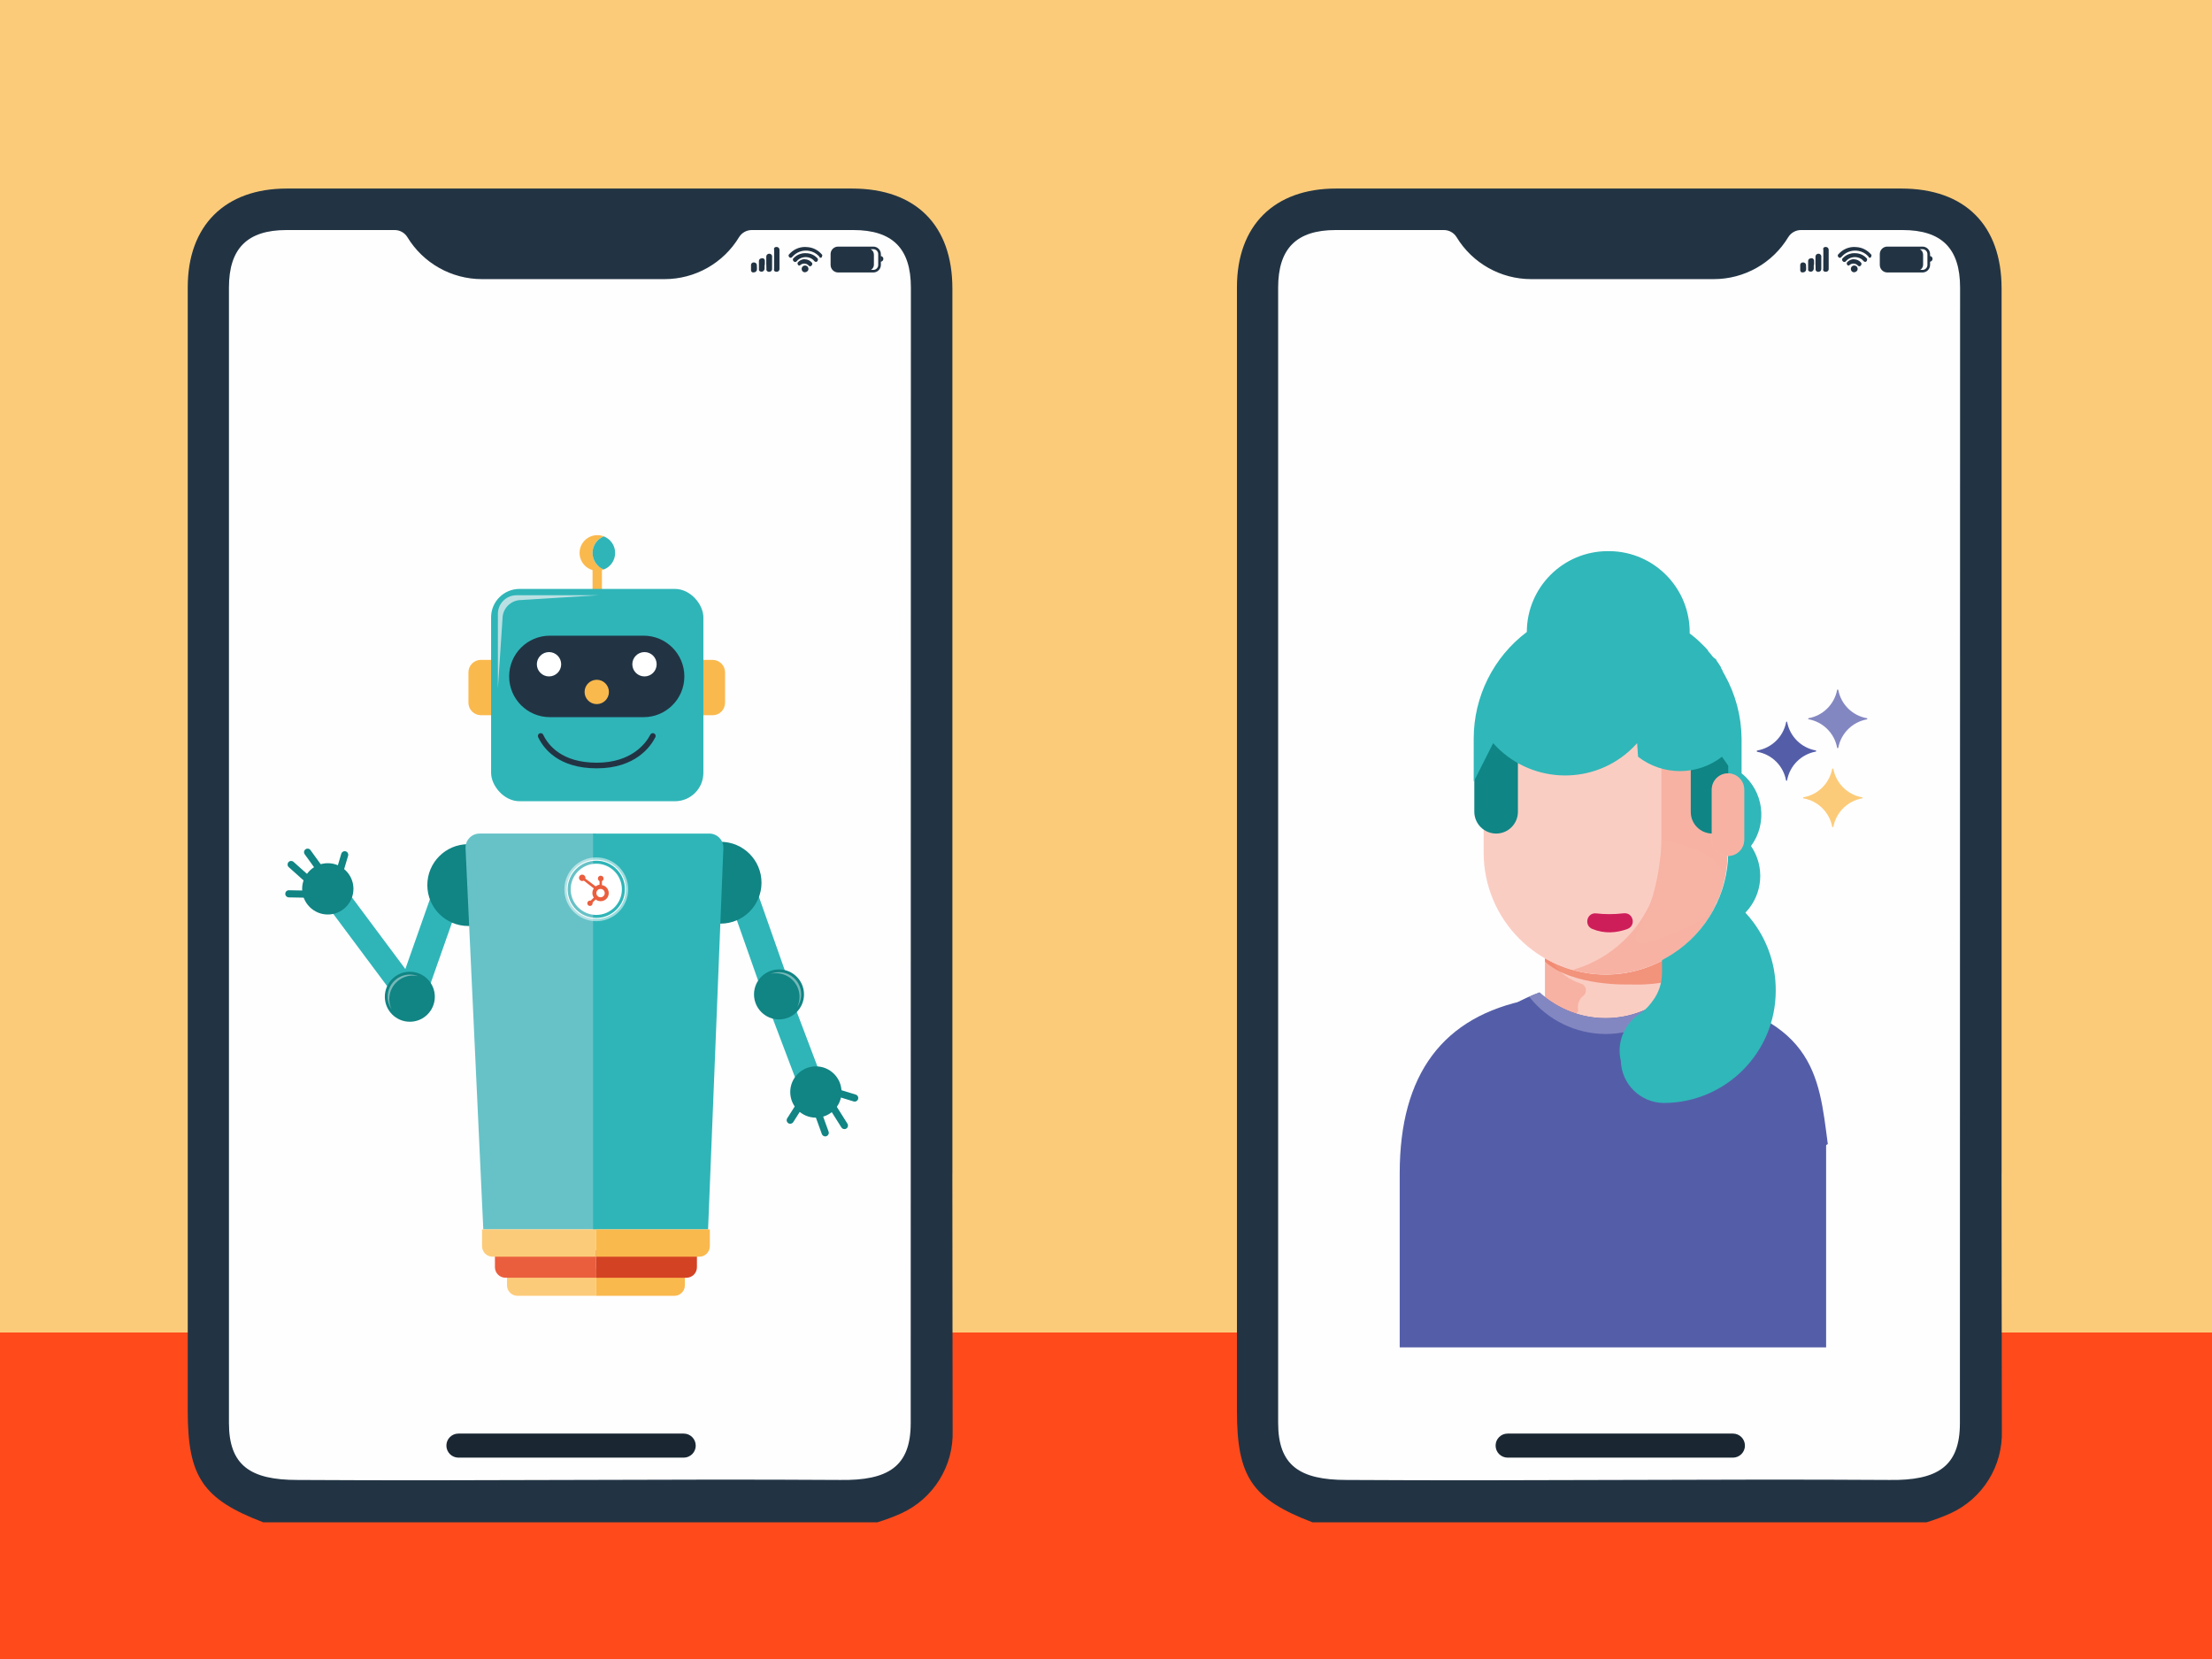 <svg cache-id="0f4579339aa74cc08090def6dcb79832" id="eW8RTMntKbv1" xmlns="http://www.w3.org/2000/svg" xmlns:xlink="http://www.w3.org/1999/xlink" viewBox="0 0 800 600" shape-rendering="geometricPrecision" text-rendering="geometricPrecision">
<rect x="0" y="0" width="800" height="600" fill="#808080" stroke="none"/>
<style><![CDATA[
#eW8RTMntKbv7_to {animation: eW8RTMntKbv7_to__to 14300ms linear 1 normal forwards}@keyframes eW8RTMntKbv7_to__to { 0% {transform: translate(275.786px,288.593px)} 1.399% {transform: translate(275.786px,288.593px)} 12.587% {transform: translate(275.786px,298.593px)} 26.573% {transform: translate(275.786px,304.774px)} 38.462% {transform: translate(275.786px,289.023px)} 52.448% {transform: translate(275.786px,304.774px)} 64.336% {transform: translate(275.786px,277.892px)} 75.524% {transform: translate(275.786px,311.619px)} 88.112% {transform: translate(275.786px,288.495px)} 100% {transform: translate(275.786px,311.619px)}} #eW8RTMntKbv18_tr {animation: eW8RTMntKbv18_tr__tr 14300ms linear 1 normal forwards}@keyframes eW8RTMntKbv18_tr__tr { 0% {transform: translate(63.047px,225.067px) rotate(0deg)} 3.497% {transform: translate(63.047px,225.067px) rotate(0deg)} 9.091% {transform: translate(63.047px,225.067px) rotate(13.274deg)} 21.678% {transform: translate(63.047px,225.067px) rotate(-48.687deg)} 34.965% {transform: translate(63.047px,225.067px) rotate(15.241deg)} 57.343% {transform: translate(63.047px,225.067px) rotate(-127.104deg)} 100% {transform: translate(63.047px,225.067px) rotate(-127.104deg)}} #eW8RTMntKbv112 {animation: eW8RTMntKbv112_c_o 14300ms linear 1 normal forwards}@keyframes eW8RTMntKbv112_c_o { 0% {opacity: 0} 18.182% {opacity: 0} 25.874% {opacity: 1} 100% {opacity: 1}} #eW8RTMntKbv113 {animation: eW8RTMntKbv113_c_o 14300ms linear 1 normal forwards}@keyframes eW8RTMntKbv113_c_o { 0% {opacity: 0} 4.196% {opacity: 0} 10.49% {opacity: 1} 43.357% {opacity: 1} 43.497% {opacity: 0.159} 49.65% {opacity: 0} 83.916% {opacity: 0} 92.308% {opacity: 1} 100% {opacity: 1}} #eW8RTMntKbv117 {animation: eW8RTMntKbv117_c_o 14300ms linear 1 normal forwards}@keyframes eW8RTMntKbv117_c_o { 0% {opacity: 0} 49.65% {opacity: 0} 61.538% {opacity: 1} 75.524% {opacity: 1} 80.42% {opacity: 0} 100% {opacity: 0}}
]]></style>
<rect width="80" height="60" rx="0" ry="0" transform="matrix(10.454 0 0 2.201-12.101 481.907)" fill="#ff4b1b" stroke-width="0"/><rect width="80" height="60" rx="0" ry="0" transform="matrix(10.12 0 0 8.032 0 0)" fill="#fccb79" stroke-width="0"/><path d="M107.522,74.535h180.954l37.573,3.661l12.481,18.282v420.998l-9.047,17.858-19.181,7.834-202.779,4.229-20.395-7.89-10.984-12.243-2.441-43.757L77.364,96.478L82.806,83.203l24.716-8.668Z" transform="translate(0-1.737)" fill="#fffefe" stroke-width="1.6"/><path d="M107.522,74.535h180.954l37.573,3.661l12.481,18.282v420.998l-9.047,17.858-19.181,7.834-202.779,4.229-20.395-7.89-10.984-12.243-2.441-43.757L77.364,96.478L82.806,83.203l24.716-8.668Z" transform="translate(380-1.737)" fill="#fffefe" stroke-width="1.6"/><g transform="matrix(.865 0 0 0.865-32.269 81.467)"><g id="eW8RTMntKbv7_to" transform="translate(275.786,288.593)"><g transform="scale(0.845,0.845) translate(-142.44,-188.195)"><g><g><rect width="12.28" height="50.29" rx="0" ry="0" transform="matrix(.935-.354 0.354 0.935 236.569 223.306)" fill="#2fb5b8"/><rect width="14.15" height="59.64" rx="0" ry="0" transform="matrix(.943-.332 0.332 0.943 220.426 178.072)" fill="#2fb5b8"/><circle r="20.24" transform="translate(216.77 171.98)" fill="#118484"/><circle r="12.37" transform="translate(245.67 227.24)" fill="#118484"/><circle r="12.69" transform="translate(263.92 275.54)" fill="#118484"/><path d="M255.83,228.42c0,1.84-.43,3.58-1.19,5.13c1.26-1.78,2-3.96,2-6.31c0-6.06-4.91-10.97-10.97-10.97-1.45,0-2.83.28-4.1.79.84-.19,1.71-.3,2.6-.3c6.44,0,11.66,5.22,11.66,11.66Z" fill="#76b8b8"/><path d="M268.53,297.5c-.72,0-1.4-.45-1.66-1.17l-4.27-11.79-5.51-1-4.37,6.89c-.52.82-1.61,1.07-2.44.54-.82-.52-1.07-1.61-.54-2.44l5.65-8.89l9.85,1.78l4.96,13.71c.33.92-.14,1.93-1.06,2.26-.2.07-.4.11-.6.11Z" fill="#118484"/><path d="M278.03,293.88c-.59,0-1.16-.29-1.49-.82l-8.28-13.13l4.52-6.44l10.85,3.33c.93.29,1.46,1.27,1.17,2.21-.29.93-1.27,1.46-2.21,1.17l-8.39-2.57-1.7,2.42l7.02,11.15c.52.83.27,1.92-.55,2.43-.29.18-.62.27-.94.27Z" fill="#118484"/></g><g id="eW8RTMntKbv18_tr" transform="translate(63.047,225.067) rotate(0)"><g transform="translate(-61.678,-230.543)"><rect width="12.28" height="50.3" rx="0" ry="0" transform="matrix(.802-.598 0.598 0.802 21.766 190.219)" fill="#2fb5b8"/><circle r="12.69" transform="translate(21.04 180.49)" fill="#118484"/><path d="M18.15,175.19L9.62,163.38c-.57-.79-.39-1.89.4-2.46s1.89-.39,2.46.4l7.35,10.17l5.57-.55l2.31-7.82c.28-.94,1.26-1.47,2.19-1.19.94.28,1.47,1.26,1.19,2.19l-2.99,10.1-9.95.99Z" fill="#118484"/><path d="M13.07,184.92l-11.34-.21c-.97-.02-1.75-.82-1.73-1.8.02-.97.82-1.75,1.8-1.73l8.78.17.97-2.8-9.82-8.79c-.73-.65-.79-1.77-.14-2.49.65-.73,1.77-.79,2.49-.14l11.56,10.35-2.57,7.44Z" fill="#118484"/></g></g><rect width="59.65" height="14.15" rx="0" ry="0" transform="matrix(.332-.943 0.943 0.332 55.103 230.809)" fill="#2fb5b8"/><circle r="20.24" transform="translate(91.9 173.15)" fill="#118484"/><circle r="12.37" transform="translate(63 228.4)" fill="#118484"/><path d="M52.84,229.58c0,1.84.43,3.58,1.19,5.13-1.26-1.78-2-3.96-2-6.31c0-6.06,4.91-10.97,10.97-10.97c1.45,0,2.83.28,4.1.79-.84-.19-1.71-.3-2.6-.3-6.44,0-11.66,5.22-11.66,11.66Z" fill="#76b8b8"/><g><g><g><g><path d="M98.19,61.71h6.65v27.39h-6.65c-3.41,0-6.19-2.77-6.19-6.19v-15.02c0-3.41,2.77-6.19,6.19-6.19v0Z" fill="#fab94d"/><path d="M212.79,89.11h-6.65v-27.39h6.65c3.41,0,6.19,2.77,6.19,6.19v15.02c0,3.41-2.77,6.19-6.19,6.19v0Z" fill="#fab94d"/><rect width="4.64" height="12.47" rx="0" ry="0" transform="translate(153.41 15.4)" fill="#fab94d"/><g><rect width="105.04" height="105.04" rx="14.05" ry="14.05" transform="translate(103.21 26.61)" fill="#2fb5b8"/><path d="M108.86,41.34c0-5.1,4.13-9.23,9.23-9.23l38.38-2.38h-40.67c-5.1,0-9.23,4.13-9.23,9.23v36.93l2.29-34.55Z" fill="#bae0e3"/></g><g><path d="M153.41,8.8c0-3.73,2.32-6.9,5.59-8.19-1-.39-2.08-.61-3.21-.61-4.86,0-8.8,3.94-8.8,8.8s3.94,8.8,8.8,8.8c1.13,0,2.21-.22,3.21-.61-3.27-1.28-5.59-4.46-5.59-8.19Z" fill="#fab94d"/><path d="M164.59,8.8c0-3.73-2.32-6.9-5.59-8.19-3.27,1.28-5.59,4.46-5.59,8.19s2.32,6.9,5.59,8.19c3.27-1.28,5.59-4.46,5.59-8.19Z" fill="#2fb5b8"/></g></g><path d="M132.3,49.74h46.38c11.13,0,20.16,9.03,20.16,20.16v0c0,11.13-9.03,20.16-20.16,20.16h-46.38c-11.13,0-20.16-9.03-20.16-20.16v0c0-11.13,9.03-20.16,20.16-20.16Z" fill="#223444"/><g><circle r="6.02" transform="translate(131.87 63.88)" fill="#fff"/><circle r="6.02" transform="translate(179.11 63.88)" fill="#fff"/></g></g><circle r="6.02" transform="translate(155.49 77.58)" fill="#fab94d"/></g><path d="M155.49,115.38c-18.84,0-26.26-9.66-29-15.41-.33-.7-.04-1.53.66-1.86s1.53-.04,1.86.66c2.46,5.16,9.17,13.82,26.48,13.82s24.38-9.69,26.5-13.86c.35-.69,1.19-.96,1.88-.61s.96,1.19.61,1.88c-2.34,4.63-9.86,15.38-28.98,15.38Z" fill="#223444"/></g><g><path d="M111.08,362.86v8.32c0,2.87,2.33,5.2,5.2,5.2h38.85v-13.52h-44.05Z" fill="#fccb7a"/><path d="M199.09,371.19v-8.32h-43.96v13.52h38.76c2.87,0,5.2-2.33,5.2-5.2Z" fill="#fab94d"/></g><g><path d="M105.11,353.91v8.32c0,2.87,2.33,5.2,5.2,5.2h44.79v-13.52h-49.99Z" fill="#ea5e3e"/><path d="M205.06,362.24v-8.32h-49.97v13.52h44.77c2.87,0,5.2-2.33,5.2-5.2Z" fill="#d44224"/></g><g><path d="M97.53,147.65c-4.01,0-7.19,3.37-6.96,7.37l8.78,188.49h55.79v-195.86h-57.61Z" fill="#67c2c7"/><path d="M219.61,154.97c.2-3.98-2.98-7.31-6.96-7.31h-57.51v195.86h56.91l7.57-188.55v0Z" transform="translate(-1.477 0)" fill="#2fb5b8"/></g><path d="M98.73,343.51v8.32c0,2.87,2.33,5.2,5.2,5.2h51.2v-13.52h-56.4Z" fill="#fccb7a"/><path d="M211.44,351.83v-8.32h-56.31v13.52h51.11c2.87,0,5.2-2.33,5.2-5.2Z" fill="#fab94d"/><circle r="12.67" transform="translate(155.26 175.24)" fill="#fff"/><path d="M155.26,189.89c-8.08,0-14.65-6.57-14.65-14.65s6.57-14.65,14.65-14.65s14.65,6.57,14.65,14.65-6.57,14.65-14.65,14.65Zm0-28.82c-7.81,0-14.17,6.36-14.17,14.17s6.36,14.17,14.17,14.17s14.17-6.36,14.17-14.17-6.36-14.17-14.17-14.17Z" fill="#fff"/><g style="isolation:isolate" opacity="0.53"><path d="M155.26,191.02c-8.7,0-15.78-7.08-15.78-15.79s7.08-15.78,15.78-15.78s15.78,7.08,15.78,15.78-7.08,15.79-15.78,15.79Zm0-30.22c-7.96,0-14.44,6.48-14.44,14.44s6.48,14.44,14.44,14.44s14.44-6.48,14.44-14.44-6.48-14.44-14.44-14.44Z" fill="#fff"/></g><g><path d="M158.05,172.96v-1.78c.5-.22.82-.72.82-1.27v0c0-.78-.63-1.41-1.41-1.41v0c-.78,0-1.41.63-1.41,1.41v0c0,.55.32,1.05.82,1.27v1.78c-.7.11-1.36.4-1.91.84l-5.08-3.84c.02-.14.02-.27,0-.41c0-.88-.71-1.59-1.59-1.59s-1.59.71-1.59,1.59.71,1.59,1.59,1.59v0c.28,0,.55-.07.78-.21l4.96,3.87c-.94,1.36-.94,3.16,0,4.51l-1.52,1.52c-.12-.02-.24-.02-.36,0-.73,0-1.33.57-1.34,1.3c0,.73.57,1.33,1.3,1.34s1.33-.57,1.34-1.3v-.02c.02-.12.02-.25,0-.37l1.5-1.5c1.75,1.36,4.27,1.05,5.63-.69c1.36-1.75,1.05-4.27-.69-5.63-.55-.43-1.2-.71-1.89-.81m-.61,6.03c-1.14,0-2.08-.91-2.09-2.05c0-1.14.91-2.08,2.05-2.09c1.14,0,2.08.91,2.09,2.05v.04c0,1.13-.92,2.05-2.05,2.05v0" fill="#ea5e3e"/></g></g></g></g></g><g transform="matrix(1.073 0 0 1.073 67.899 68.189)"><path d="M171.22,423.69v0c0-2.23-1.81-4.04-4.04-4.04-.01,0-.02,0-.03,0h-75.93c-2.23,0-4.04,1.81-4.04,4.04v0c0,2.24,1.8,4.05,4.04,4.07h75.94c2.25,0,4.07-1.82,4.07-4.07Z" fill="#1a2733" stroke-width="1.333"/><path d="M257.73,331.86v-298.17C257.73,12.34,245.36,0,223.94,0L33.37,0C12.53,0,0,12.5,0,33.24v378.82c0,22.19,5.1,29.72,25.45,37.5h206.98c2.76-.84,5.47-1.85,8.11-3.04c10.84-4.97,17.65-15.95,17.28-27.88-.03-28.97-.1-57.95-.1-86.79Zm-14.05,84.3c0,14.57-7.56,19.38-23.84,19.12-59.01-.39-120.22.39-182.92,0-15.73,0-23.03-4.85-23.03-19.19v-382.72c0-13.15,6.17-19.38,19.38-19.38h36.43c1.76-.02,3.41.89,4.33,2.39c5.32,8.77,14.84,14.14,25.1,14.15h61.6c10.27,0,19.78-5.36,25.1-14.15.93-1.51,2.59-2.42,4.36-2.39h34.17c13.15,0,19.38,6.17,19.38,19.38l-.06,382.79Z" fill="#223444" stroke-width="1.333"/><path d="M231.08,19.57h-11.85c-1.39-.02-2.53,1.1-2.55,2.49c0,.01,0,.02,0,.03v3.65c0,1.41,1.14,2.55,2.55,2.55h11.85c1.41,0,2.55-1.14,2.55-2.55v0-3.65c-.02-1.4-1.15-2.52-2.55-2.52Zm1.65,6.17c.02.91-.71,1.66-1.61,1.68-.01,0-.02,0-.03,0h-.81c.62-.36,1-1.03,1-1.74v-3.42c0-.76-.42-1.46-1.1-1.81h.9c.91,0,1.65.74,1.65,1.65v0v3.65Z" fill="#223444" stroke-width="1.333"/><path d="M233.5,22.74v.97v0v.97c.53-.02.95-.44.97-.97v0c0-.54-.43-.97-.97-.97v0Z" fill="#223444" stroke-width="1.333"/><path d="M197.65,23.93v-3.23c-.06-.21-.06-.44,0-.65.22-.27.56-.41.9-.36.5.02.9.43.9.94v6.46c.02.3-.11.59-.36.78-.2.14-.44.21-.68.19-.31,0-.6-.14-.78-.39-.06-.2-.06-.41,0-.61v-3.13Z" fill="#223444" stroke-width="1.333"/><path d="M195,25v-2.03c0-.22.07-.43.19-.61.22-.27.56-.42.9-.39.42.03.77.33.87.74.02.09.02.17,0,.26v4.13c.03.44-.28.84-.71.94-.47.16-.99-.06-1.2-.52-.03-.15-.03-.3,0-.45L194.99,25Z" fill="#223444" stroke-width="1.333"/><path d="M194.42,25.81v1.29c-.05.57-.56.99-1.12.93-.32-.03-.61-.21-.78-.48-.01-.13-.01-.26,0-.39v-2.75c0-.46.35-.84.81-.87.23-.08.48-.08.71,0c.28.16.46.45.48.78v1.39l-.1.1Z" fill="#223444" stroke-width="1.333"/><path d="M191.86,26.36v.87c0,.49-.36.91-.84,1-.24.06-.5.06-.74,0-.24-.13-.39-.38-.42-.65-.02-.28-.02-.56,0-.84v-1.03c.03-.44.39-.79.84-.81.37-.04.74.12.97.42.11.18.16.38.16.58v.74l.03-.29Z" fill="#223444" stroke-width="1.333"/><path d="M213.86,22.64c.03-.09.03-.2,0-.29-.66-.79-1.47-1.44-2.39-1.91-.87-.43-1.81-.67-2.78-.71-.45-.05-.91-.05-1.36,0-.51.05-1,.16-1.49.32-.98.33-1.87.87-2.62,1.58-.23.21-.45.44-.65.68-.08.16-.08.35,0,.52.06.19.19.35.36.45.27.14.6.05.78-.19.2-.23.41-.45.65-.65c1.43-1.28,3.39-1.79,5.26-1.39c1.14.23,2.18.79,3,1.62l.29.29v.19c.12.12.28.19.45.19v0c.23-.05.41-.22.45-.45v-.23l.03-.03Z" fill="#223444" stroke-width="1.333"/><path d="M207.89,25.94c-.54.09-.95.55-.97,1.1-.03.54.32,1.03.84,1.16h.45c.3-.06.58-.22.78-.45.38-.5.28-1.21-.22-1.58-.01-.01-.03-.02-.04-.03-.24-.17-.55-.24-.84-.19Z" fill="#223444" stroke-width="1.333"/><path d="M208.27,21.77v0c-.57-.02-1.14.06-1.68.23-.67.19-1.3.52-1.84.97-.27.21-.52.45-.74.71-.06.16-.06.33,0,.48.04.17.14.33.29.42.24.24.63.24.87,0c0,0,0,0,0,0c1.27-1.57,3.52-1.94,5.23-.87.32.21.6.48.84.78.13.15.32.23.52.23.15,0,.29-.06.39-.16.12-.11.2-.26.23-.42.04-.16.04-.33,0-.48-1.01-1.21-2.52-1.9-4.1-1.87Z" fill="#223444" stroke-width="1.333"/><path d="M208.02,23.84h-.52c-.74.13-1.42.52-1.91,1.1-.08.18-.08.4,0,.58.06.22.23.39.45.45v0c.17,0,.33-.07.45-.19v0c.66-.57,1.61-.65,2.36-.19.18.11.35.25.48.42.15.16.37.23.58.19.22-.06.4-.21.48-.42.16-.23.16-.54,0-.78-.59-.71-1.46-1.14-2.39-1.16Z" fill="#223444" stroke-width="1.333"/></g><g transform="matrix(1.073 0 0 1.073 447.358 68.189)"><path d="M171.22,423.69v0c0-2.23-1.81-4.04-4.04-4.04-.01,0-.02,0-.03,0h-75.93c-2.23,0-4.04,1.81-4.04,4.04v0c0,2.24,1.8,4.05,4.04,4.07h75.94c2.25,0,4.07-1.82,4.07-4.07Z" fill="#1a2733" stroke-width="1.333"/><path d="M257.73,331.86v-298.17C257.73,12.34,245.36,0,223.94,0L33.37,0C12.53,0,0,12.5,0,33.24v378.82c0,22.19,5.1,29.72,25.45,37.5h206.98c2.76-.84,5.47-1.85,8.11-3.04c10.84-4.97,17.65-15.95,17.28-27.88-.03-28.97-.1-57.95-.1-86.79Zm-14.05,84.3c0,14.57-7.56,19.38-23.84,19.12-59.01-.39-120.22.39-182.92,0-15.73,0-23.03-4.85-23.03-19.19v-382.72c0-13.15,6.17-19.38,19.38-19.38h36.43c1.76-.02,3.41.89,4.33,2.39c5.32,8.77,14.84,14.14,25.1,14.15h61.6c10.27,0,19.78-5.36,25.1-14.15.93-1.51,2.59-2.42,4.36-2.39h34.17c13.15,0,19.38,6.17,19.38,19.38l-.06,382.79Z" fill="#223444" stroke-width="1.333"/><path d="M231.08,19.57h-11.85c-1.39-.02-2.53,1.1-2.55,2.49c0,.01,0,.02,0,.03v3.65c0,1.41,1.14,2.55,2.55,2.55h11.85c1.41,0,2.55-1.14,2.55-2.55v0-3.65c-.02-1.4-1.15-2.52-2.55-2.52Zm1.65,6.17c.02.91-.71,1.66-1.61,1.68-.01,0-.02,0-.03,0h-.81c.62-.36,1-1.03,1-1.74v-3.42c0-.76-.42-1.46-1.1-1.81h.9c.91,0,1.65.74,1.65,1.65v0v3.65Z" fill="#223444" stroke-width="1.333"/><path d="M233.5,22.74v.97v0v.97c.53-.02.95-.44.97-.97v0c0-.54-.43-.97-.97-.97v0Z" fill="#223444" stroke-width="1.333"/><path d="M197.65,23.93v-3.23c-.06-.21-.06-.44,0-.65.22-.27.56-.41.9-.36.5.02.9.43.9.94v6.46c.02.3-.11.59-.36.78-.2.14-.44.21-.68.19-.31,0-.6-.14-.78-.39-.06-.2-.06-.41,0-.61v-3.13Z" fill="#223444" stroke-width="1.333"/><path d="M195,25v-2.03c0-.22.07-.43.19-.61.22-.27.56-.42.9-.39.42.03.77.33.87.74.02.09.02.17,0,.26v4.13c.03.44-.28.84-.71.94-.47.16-.99-.06-1.2-.52-.03-.15-.03-.3,0-.45L194.99,25Z" fill="#223444" stroke-width="1.333"/><path d="M194.42,25.81v1.29c-.05.57-.56.99-1.12.93-.32-.03-.61-.21-.78-.48-.01-.13-.01-.26,0-.39v-2.75c0-.46.35-.84.81-.87.23-.08.48-.08.71,0c.28.16.46.45.48.78v1.39l-.1.1Z" fill="#223444" stroke-width="1.333"/><path d="M191.86,26.36v.87c0,.49-.36.91-.84,1-.24.06-.5.06-.74,0-.24-.13-.39-.38-.42-.65-.02-.28-.02-.56,0-.84v-1.03c.03-.44.39-.79.84-.81.37-.04.74.12.97.42.11.18.16.38.16.58v.74l.03-.29Z" fill="#223444" stroke-width="1.333"/><path d="M213.86,22.64c.03-.09.03-.2,0-.29-.66-.79-1.47-1.44-2.39-1.91-.87-.43-1.81-.67-2.78-.71-.45-.05-.91-.05-1.36,0-.51.05-1,.16-1.49.32-.98.33-1.87.87-2.62,1.58-.23.21-.45.44-.65.68-.08.16-.08.35,0,.52.06.19.19.35.36.45.27.14.6.05.78-.19.2-.23.41-.45.65-.65c1.43-1.28,3.39-1.79,5.26-1.39c1.14.23,2.18.79,3,1.62l.29.29v.19c.12.12.28.19.45.19v0c.23-.05.41-.22.45-.45v-.23l.03-.03Z" fill="#223444" stroke-width="1.333"/><path d="M207.89,25.94c-.54.09-.95.55-.97,1.1-.03.54.32,1.03.84,1.16h.45c.3-.06.58-.22.78-.45.38-.5.28-1.21-.22-1.58-.01-.01-.03-.02-.04-.03-.24-.17-.55-.24-.84-.19Z" fill="#223444" stroke-width="1.333"/><path d="M208.27,21.77v0c-.57-.02-1.14.06-1.68.23-.67.19-1.3.52-1.84.97-.27.21-.52.45-.74.71-.06.16-.06.33,0,.48.04.17.14.33.29.42.24.24.63.24.87,0c0,0,0,0,0,0c1.27-1.57,3.52-1.94,5.23-.87.32.21.6.48.84.78.13.15.32.23.52.23.15,0,.29-.06.39-.16.12-.11.2-.26.23-.42.04-.16.04-.33,0-.48-1.01-1.21-2.52-1.9-4.1-1.87Z" fill="#223444" stroke-width="1.333"/><path d="M208.02,23.84h-.52c-.74.13-1.42.52-1.91,1.1-.08.18-.08.4,0,.58.06.22.23.39.45.45v0c.17,0,.33-.07.45-.19v0c.66-.57,1.61-.65,2.36-.19.18.11.35.25.48.42.15.16.37.23.58.19.22-.06.4-.21.48-.42.16-.23.16-.54,0-.78-.59-.71-1.46-1.14-2.39-1.16Z" fill="#223444" stroke-width="1.333"/></g><g transform="matrix(2.175 0 0 2.175 455.931 191.804)"><path d="M57.37,73.87v0c-3.55,0-7.03-.95-10.1-2.73v11.16h20.47v-11.29c-3.13,1.88-6.71,2.87-10.36,2.87Z" fill="#facdc3" stroke-width="1.333"/><path style="isolation:isolate" d="M47.27,78.37l1.61,1.59c.88.87,2.21,1.09,3.32.55.5-.26.66-.52.59-.79-.16-.87.16-1.76.85-2.31l.12-.1c.45-.47.44-1.21-.02-1.66-.14-.14-.32-.24-.51-.29-1.89-.6-3.53-1.82-4.66-3.45-.43-.21-.86-.43-1.28-.67v7.15Z" opacity="0.31" fill="#ef795c" stroke-width="1.333"/><path style="isolation:isolate" d="M57.37,73.87v0c-3.55,0-7.03-.95-10.1-2.73v.57c4.63,4.2,14.09,3.8,14.09,3.8c2.14.09,4.27-.07,6.37-.47v-4.04c-3.13,1.88-6.71,2.87-10.36,2.87Z" opacity="0.68" fill="#ef795c" stroke-width="1.333"/><path d="M57.37,14.77v0c-11.21,0-20.29,9.09-20.29,20.29v18.51c0,11.21,9.09,20.29,20.29,20.29v0c11.2,0,20.28-9.09,20.28-20.29v-18.51c0-11.2-9.07-20.28-20.28-20.29Z" fill="#facdc3" stroke-width="1.333"/><path style="isolation:isolate" d="M57.36,14.73v0c-1.86,0-3.71.25-5.51.74C60.59,17.94,66.63,25.92,66.63,35v18.57c0,9.08-6.04,17.06-14.78,19.53c1.79.5,3.65.76,5.51.76v0c11.2,0,20.28-9.09,20.28-20.29v-18.57c0-11.2-9.08-20.28-20.28-20.28Z" opacity="0.31" fill="#ef795c" stroke-width="1.333"/><path d="M68.34,76.84c-6.22,5.7-15.77,5.7-21.99,0C35,81.1,27.13,91.53,26.14,103.61c19.16,12.11,49.619,11.462,68.169-1.568-1.52-11.48-2.023-21.808-25.979-25.202Z" fill="#545ea8" stroke-width="1.333"/><path d="M57.34,83.75c4.98,0,9.69-2.27,12.78-6.18-.59-.26-1.17-.5-1.73-.73-6.22,5.7-15.77,5.7-21.99,0-.6.22-1.19.47-1.73.73c3.06,3.88,7.72,6.15,12.66,6.18Z" fill="#8387c1" stroke-width="1.333"/><path d="M63.35,57.58c0,0-.85-1.73,2.14-1.61c1.33.11,2.67.06,3.99-.16c1.73-.33,4.63,0,6.55,3.78c0,0,1.81,6.23-8.86,2.61.07,0,2.49-2.21-3.82-4.63Z" fill="#facdc3" stroke-width="1.333"/><path style="isolation:isolate" d="M47.81,30.91c-.07-1.21-1.11-2.13-2.32-2.06s-2.13,1.11-2.06,2.32c.05.91.67,1.7,1.55,1.97c0,.23.09.45.24.62.39.51,1.11.61,1.62.22.43-.33.58-.92.35-1.41.43-.44.66-1.04.62-1.66Z" opacity="0.31" fill="#ef795c" stroke-width="1.333"/><path d="M71.52,31.16v15.7c.02,1.97,1.62,3.56,3.59,3.56v0c1.98,0,3.59-1.61,3.59-3.59v0-15.66h-7.18Z" fill="#0f8585" stroke-width="1.333"/><path d="M35.53,34.25v12.59c.03,1.99,1.65,3.58,3.64,3.58v0c1.99,0,3.6-1.62,3.61-3.61v-12.56h-7.25Z" fill="#0f8585" stroke-width="1.333"/><path d="M80.62,63.56c2.89-3.01,3.27-7.63.92-11.07c2.8-3.8,2.11-9.13-1.57-12.09v-5.8c-.04-3.7-1-7.32-2.8-10.55v0l-.35-.62v-.09c-.09-.17-.19-.34-.29-.5v-.1c-.24-.4-.5-.78-.76-1.14v-.1l-.54-.43v0c-.14-.17-.28-.36-.43-.54v0c-.12-.16-.26-.29-.4-.45v-.1c-.29-.35-.6-.66-.93-.98l-.1-.09c-.12-.14-.26-.26-.4-.4l-.1-.09-.5-.45v0l-.5-.41-.12-.1-.41-.31v0C71.46,9.71,65.53,3.58,58.1,3.46c-.12,0-.24,0-.37,0v0c-7.43,0-13.45,6.01-13.47,13.44-5.56,4.19-8.83,10.76-8.83,17.72v7.18l3.23-6.41c5.89,6.61,16.02,7.2,22.63,1.31.46-.41.9-.85,1.31-1.31l.16,2.26c4.11,3.18,9.85,3.18,13.95,0c0,0,1.11,1.54,1.04,1.52v14.37c-.04,6.81-3.49,13.16-9.21,16.87v0l-.88.54v0l-.92.52v0v2.11c0,1.7-.55,3.36-1.59,4.71l-.26.35c-.55.72-1.22,1.35-1.99,1.85-2.52,1.69-3.72,4.77-3.01,7.72.12,3.89,3.29,6.99,7.18,7.01v0c10.28-.05,18.58-8.39,18.58-18.67v0c.04-4.81-1.77-9.45-5.04-12.97ZM63.73,87.96" fill="#30b7b9" stroke-width="1.333"/><path d="M77.71,40.41v0c1.49,0,2.7,1.21,2.7,2.71v8.32c0,1.5-1.21,2.71-2.7,2.71v0c-1.49,0-2.7-1.21-2.7-2.71v-8.32c0-1.5,1.21-2.71,2.7-2.71Z" fill="#facdc3" stroke-width="1.333"/><path style="isolation:isolate" d="M77.71,40.41v0c1.49,0,2.7,1.21,2.7,2.71v8.32c0,1.5-1.21,2.71-2.7,2.71v0c-1.49,0-2.7-1.21-2.7-2.71v-8.32c0-1.5,1.21-2.71,2.7-2.71Z" opacity="0.31" fill="#ef795c" stroke-width="1.333"/><path d="M91.09,31.24c2.42-.43,4.31-2.3,4.77-4.71.02-.05.08-.08.14-.05.02.01.04.03.05.05.45,2.41,2.35,4.29,4.77,4.71.05.02.08.08.05.14-.01.02-.03.04-.05.05-2.42.43-4.32,2.32-4.77,4.73-.02.05-.08.08-.14.05-.02-.01-.04-.03-.05-.05-.44-2.42-2.34-4.31-4.77-4.75-.05-.03-.06-.1-.03-.14c0-.01.02-.02.03-.03Z" fill="#8387c1" stroke-width="1.333"/><path d="M82.61,36.6c2.41-.43,4.31-2.31,4.77-4.71c0-.12.16-.12.17,0c.46,2.41,2.35,4.28,4.77,4.71.05.02.08.08.05.14-.01.02-.03.04-.05.05-2.43.44-4.34,2.34-4.78,4.77c0,.05-.04.09-.09.09s-.09-.04-.09-.09c-.45-2.41-2.35-4.3-4.77-4.73-.06,0-.11-.06-.1-.12s.06-.11.12-.1Z" fill="#545ea8" stroke-width="1.333"/><path d="M90.27,44.39c2.42-.44,4.31-2.32,4.77-4.73.02-.05.08-.08.14-.05.02.01.04.03.05.05.45,2.41,2.35,4.3,4.77,4.73.05,0,.09.04.09.09s-.04.09-.09.09c-2.42.44-4.31,2.32-4.77,4.73-.02.05-.08.08-.14.05-.02-.01-.04-.03-.05-.05-.45-2.41-2.35-4.3-4.77-4.73-.05,0-.09-.04-.09-.09s.04-.09.09-.09Z" fill="#fccb79" stroke-width="1.333"/></g><path d="M601.07,303.67q-1.345,20.491-8.351,32.286t22.986-3.397q7.524-6.751,7.285-15.537t-21.921-13.353Z" transform="translate(0 0)" fill="#f7b3a3" stroke-width="1.6"/><path d="M553.074,361.508q-46.851,9.074-46.851,62.835t-0,62.964h154.22v-73.593l-24.861-5.866-75.67-.409-6.838-45.932Z" transform="translate(0 0)" fill="#545ea8" stroke-width="1.6"/><g transform="matrix(.305 0 0 0.305 567.331 306.37)"><path d="M32.7,78.58c9.37,1.11,20.25,1.33,32.52-.1c11.39-1.33,15.17,14.64,4.4,18.59-12.55,4.6-26.84,6.02-41.54,0-10.34-4.24-6.48-19.79,4.62-18.48Z" fill="#ce1e59" stroke-width="1.333"/></g><g transform="translate(250.021 147.393)"><path id="eW8RTMntKbv112" d="M0,0C0,0,45.21,30.98,120.56,0c0,0-65.3,79.53-120.56,0Z" transform="matrix(.33 0 0 0.33 313.421 178.695)" opacity="0" fill="#ce1e59" stroke-width="1.333"/></g><g id="eW8RTMntKbv113" opacity="0"><path d="M234.66,0h-213.7C9.38,0,0,9.38,0,20.96v83.74c0,11.58,9.38,20.96,20.96,20.96h123.72l45.35,32.93l1.89-32.93h43.57c11.04,0,20-8.92,20.06-19.95l.07-12.02v-72.73C255.62,9.38,246.24,0,234.66,0Z" transform="matrix(-1 0 0 1 513.094 111.986)" fill="#434d9b" stroke-width="1.333"/><line x1="-85.612" y1="0" x2="85.612" y2="0" transform="matrix(1.11 0 0-1 387.485 147.056)" fill="none" stroke="#c0c4de" stroke-width="7"/><line x1="-85.612" y1="0" x2="85.612" y2="0" transform="matrix(1.11 0 0-1 387.485 181.97)" fill="none" stroke="#c0c4de" stroke-width="7"/></g><g id="eW8RTMntKbv117" transform="translate(-11.211 0.888)" opacity="0"><path d="M234.66,0h-213.7C9.38,0,0,9.38,0,20.96v83.74c0,11.58,9.38,20.96,20.96,20.96h123.72l45.35,32.93l1.89-32.93h43.57c11.04,0,20-8.92,20.06-19.95l.07-12.02v-72.73C255.62,9.38,246.24,0,234.66,0Z" transform="translate(283.401 152.053)" fill="#ff4b1b" stroke-width="1.333"/><line x1="-40" y1="0" x2="40" y2="0" transform="matrix(2.133 0 0 1 411.211 191.281)" fill="none" stroke="#fbb5a4" stroke-width="7"/><line x1="-40" y1="0" x2="40" y2="0" transform="matrix(2.133 0 0 1 411.211 231.348)" fill="none" stroke="#fbb5a4" stroke-width="7"/></g></svg>
